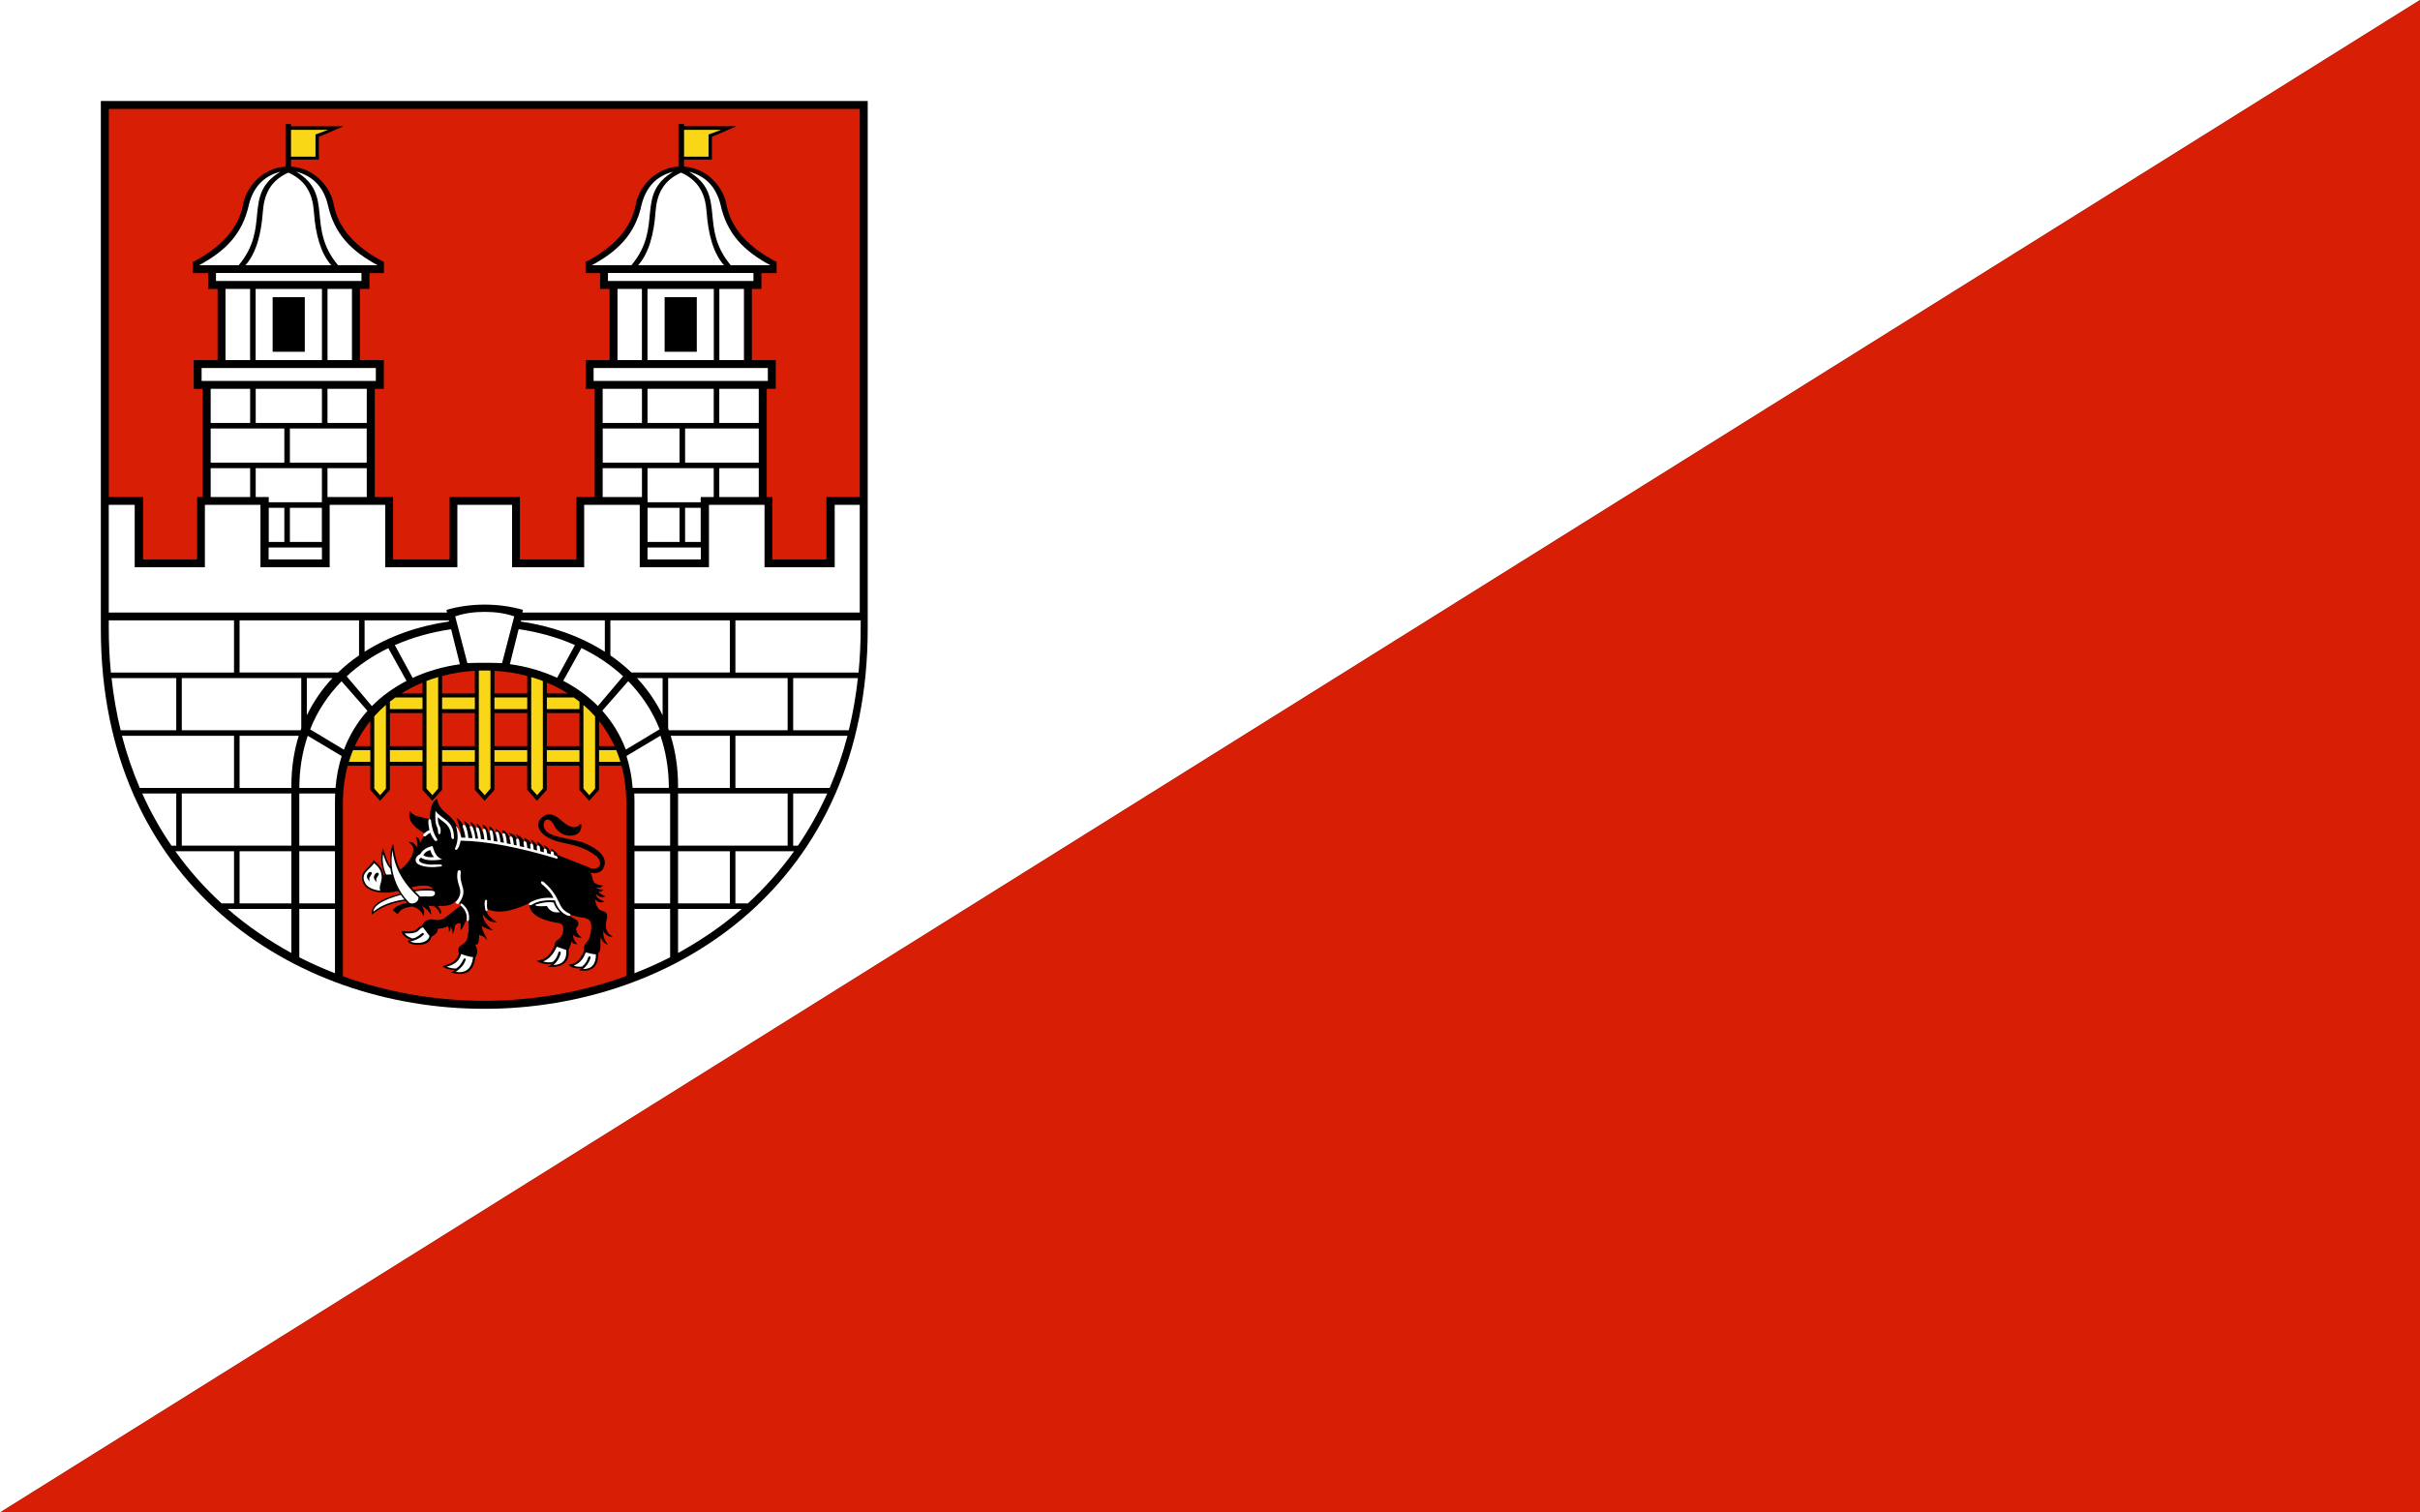 <?xml version="1.0" encoding="UTF-8" standalone="no"?>
<!-- Created with Inkscape (http://www.inkscape.org/) -->
<svg
   xmlns:svg="http://www.w3.org/2000/svg"
   xmlns="http://www.w3.org/2000/svg"
   version="1.0"
   width="960"
   height="600"
   id="svg2">
  <rect width="100%" height="100%" fill="#333333" stroke="none"/>
  <defs
     id="defs4">
    <marker
       markerUnits="strokeWidth"
       refX="0"
       refY="5"
       markerWidth="4"
       markerHeight="3"
       orient="auto"
       viewBox="0 0 10 10"
       id="ArrowEnd">
      <path
         d="M 0,0 L 10,5 L 0,10 L 0,0 z "
         id="path7" />
    </marker>
    <marker
       markerUnits="strokeWidth"
       refX="10"
       refY="5"
       markerWidth="4"
       markerHeight="3"
       orient="auto"
       viewBox="0 0 10 10"
       id="ArrowStart">
      <path
         d="M 10,0 L 0,5 L 10,10 L 10,0 z "
         id="path10" />
    </marker>
  </defs>
  <path
     d="M 0,600 L 0,1.4210855e-014 L 960,1.4210855e-014 L 0,600 z "
     style="fill:#ffffff;fill-rule:evenodd;stroke:none;stroke-width:1px;stroke-linecap:butt;stroke-linejoin:miter;stroke-opacity:1"
     id="path8320" />
  <path
     d="M 960,6e-006 L 960,600 L 4.3e-006,600 L 960,6e-006 z "
     style="fill:#d81e05;fill-opacity:1;fill-rule:evenodd;stroke:none;stroke-width:1px;stroke-linecap:butt;stroke-linejoin:miter;stroke-opacity:1"
     id="path7337" />
  <g
     transform="matrix(0.695,0,0,0.695,33.509,-88.828)"
     id="g7314">
    <path
       d="M 9.344,185.438 L 9.344,486.875 C 9.344,775.879 447.063,775.879 447.062,486.875 L 447.062,185.438 L 447.031,185.438 L 9.344,185.438 z "
       style="fill:#000000;fill-opacity:1;fill-rule:evenodd;stroke:none"
       id="path14" />
    <path
       d="M 442.539,189.965 L 442.539,411.508 L 423.512,411.508 L 423.512,447.117 L 392.633,447.117 L 392.633,411.508 L 389.438,411.508 L 389.438,349.75 L 394.582,349.75 L 394.582,333.34 L 380.95,333.34 L 380.95,292.723 L 386.375,292.723 L 386.375,283.688 L 395.063,283.688 L 395.063,277.344 C 378.77,268.93 369.258,258.192 366.532,245.129 C 365.223,236.086 356.579,223.805 342.204,222.918 L 342.204,218.895 L 358.133,218.895 L 358.133,205.918 L 372.141,199.875 L 342.204,199.875 L 342.204,198.551 L 339.039,198.551 L 339.039,222.914 C 324.571,223.723 315.872,236.059 314.559,245.137 C 311.832,258.195 302.321,268.934 286.028,277.352 L 286.028,283.695 L 294.301,283.695 L 294.301,292.731 L 299.723,292.731 L 299.723,333.348 L 286.094,333.348 L 286.094,349.758 L 291.239,349.758 L 291.239,411.516 L 280.809,411.516 L 280.809,447.129 L 248.539,447.129 L 248.539,411.516 L 208.415,411.516 L 208.415,447.129 L 176.145,447.129 L 176.145,411.516 L 165.715,411.516 L 165.715,349.758 L 170.86,349.758 L 170.86,333.348 L 157.231,333.348 L 157.231,292.731 L 162.653,292.731 L 162.653,283.695 L 170.926,283.695 L 170.926,277.352 C 154.633,268.938 145.122,258.199 142.391,245.137 C 141.079,236.063 132.379,223.727 117.911,222.914 L 117.911,218.903 L 133.801,218.903 L 133.801,205.926 L 147.809,199.883 L 117.911,199.883 L 117.911,198.559 L 114.747,198.559 L 114.747,222.934 C 100.372,223.82 91.727,236.102 90.418,245.145 C 87.692,258.203 78.18,268.942 61.883,277.36 L 61.883,283.703 L 70.571,283.703 L 70.571,292.738 L 75.993,292.738 L 75.993,333.356 L 62.364,333.356 L 62.364,349.766 L 67.508,349.766 L 67.508,411.524 L 64.313,411.524 L 64.313,447.133 L 33.434,447.133 L 33.434,411.524 L 13.899,411.524 L 13.899,189.981 L 442.571,189.981 L 442.539,189.965 z M 309.329,684.875 C 257.836,703.738 199.036,703.785 147.504,685.035 L 147.504,586.531 C 147.504,578.715 148.473,571.5 150.247,564.887 L 163.145,564.887 L 163.145,578.664 L 168.727,584.887 L 174.317,578.664 L 174.317,564.887 L 192.946,564.887 L 192.946,578.664 L 198.528,584.887 L 204.118,578.664 L 204.118,564.887 L 222.809,564.887 L 222.809,578.664 L 228.391,584.887 L 233.981,578.664 L 233.981,564.887 L 252.704,564.887 L 252.704,578.664 L 258.286,584.887 L 263.875,578.664 L 263.875,564.887 L 282.504,564.887 L 282.504,578.664 L 288.086,584.887 L 293.68,578.664 L 293.68,564.887 L 306.543,564.887 C 308.317,571.496 309.286,578.711 309.286,586.531 L 309.286,684.875 L 309.329,684.875 z M 302.567,553.707 C 300.165,548.449 297.176,543.676 293.719,539.375 L 293.719,553.707 L 302.567,553.707 z M 275.946,523.645 C 272.133,521.246 268.102,519.176 263.911,517.43 L 263.911,523.645 L 275.946,523.645 z M 252.731,513.653 C 246.641,512.035 240.348,511.047 234.008,510.676 L 234.008,523.645 L 252.731,523.645 L 252.731,513.653 z M 222.829,510.676 C 216.5,511.039 210.219,512.031 204.137,513.645 L 204.137,523.645 L 222.829,523.645 L 222.829,510.676 z M 192.957,517.418 C 188.758,519.16 184.715,521.235 180.891,523.645 L 192.957,523.645 L 192.957,517.418 z M 163.149,539.332 C 159.68,543.641 156.684,548.43 154.266,553.707 L 163.149,553.707 L 163.149,539.332 z M 282.539,553.707 L 263.911,553.707 L 263.911,534.824 L 282.539,534.824 L 282.539,553.707 z M 252.731,553.707 L 234.008,553.707 L 234.008,534.824 L 252.731,534.824 L 252.731,553.707 z M 222.829,553.707 L 204.137,553.707 L 204.137,534.824 L 222.829,534.824 L 222.829,553.707 z M 192.957,553.707 L 174.329,553.707 L 174.329,534.824 L 192.957,534.824 L 192.957,553.707 z M 270.36,615.953 C 276.075,618.199 281.793,620.449 287.508,622.695 C 291.332,625.024 297.422,622.606 292.516,616.723 C 285.278,611.016 278.731,610.149 272.09,608.629 C 258.922,605.469 256.895,598.356 260.723,594.758 C 263.637,591.871 267.36,591.504 272.864,596.684 C 276.77,600.094 280.415,601.344 283.461,597.836 C 285.215,606.848 271.34,607.254 267.856,598.41 C 264.442,592.848 260.918,596.473 262.461,600.527 C 264.52,606.098 277.36,606.051 284.813,608.813 C 294.032,612.438 297.575,617.086 296.95,621.145 C 295.899,626.004 292.598,626.582 288.665,625.961 C 291.102,628.403 288.051,632.57 295.985,633.281 C 294.575,634.867 293.161,634.68 291.747,634.242 C 292.645,635.121 294.125,635.57 296.176,635.59 C 295.395,636.879 294.36,636.903 293.286,636.742 C 293.825,637.641 295.352,638.539 297.332,639.438 C 295.372,640.445 293.61,639.672 291.938,638.09 C 292.168,640.078 293.84,641.488 296.946,642.328 C 294.543,643.567 292.895,642.531 291.36,641.172 C 291.989,644.285 292.946,647.438 296.176,647.914 C 298.262,648.637 298.946,650.192 297.907,653.113 C 297.188,657.168 297.688,660.613 301.567,662.363 C 299.481,662.774 297.684,661.75 296.172,659.281 C 295.875,662.172 296.957,664.672 298.676,666.988 C 296.672,666.442 295.391,665.028 294.825,662.75 C 293.883,666.09 295.411,670.406 293.286,671.805 C 293.36,679.547 289.7,682.824 282.305,681.629 C 282.754,681.246 283.204,680.859 283.653,680.477 C 279.051,680.852 277.473,679.715 276.332,678.359 C 279.723,678.254 282.758,676.43 285.004,670.848 C 284.762,665.43 287.207,666.711 288.473,662.371 C 290.575,653.957 288.387,652.379 285.582,651.774 C 282.223,651.305 279.313,650.606 276.528,649.848 C 277.875,652.481 284.829,652.625 280.575,657.746 C 280.696,660.129 282.004,661.719 283.848,662.946 C 281.532,663.242 280.004,662.551 278.84,661.406 C 278.813,663.203 279.645,665 281.344,666.801 C 279.469,666.738 278.317,666.094 277.875,664.875 C 277.743,666.477 277.336,668.086 276.336,669.692 C 277.043,677.895 272.02,680.153 264.391,679.711 C 265.352,679.071 266.317,678.43 267.282,677.785 C 264.047,678.649 260.981,677.973 258.032,676.246 C 261.715,675.617 265.219,674.621 268.329,667.625 C 268.145,663.91 271.95,664.621 273.059,660.258 C 273.668,657.012 273.2,654.75 270.364,654.672 C 259.012,652.758 253.551,648.969 253.985,643.305 C 242.555,648.774 234.711,649.278 229.321,646.387 C 229.434,649.766 231.922,652.153 235.485,654.094 C 231.75,654.699 229.403,652.524 227.391,649.664 C 227.247,652.742 229.579,655.828 233.168,658.91 C 230.243,658.336 228.301,657.363 226.813,656.215 C 227.235,660.703 229.168,661.196 229.704,664.5 C 228.282,662.102 226.375,661.938 225.274,661.418 C 225.227,667.012 224.168,667.293 222.965,666.813 C 224.11,669.25 224.895,671.692 223.157,674.133 C 221.93,683.324 216.645,685.137 209.09,682.805 C 209.926,682.422 210.758,682.035 211.594,681.649 C 207.637,681.168 205.262,680.399 204.465,679.34 C 208.219,677.848 212.348,677.234 213.715,672.153 C 212,665.484 218.262,668.977 218.915,661.231 C 219.559,658.149 219.415,655.067 218.915,651.981 C 215.797,655.625 217.211,656.246 214.524,658.922 C 214.868,657.039 214.782,655.59 214.485,654.68 C 209.622,655.266 212.528,657.504 210.055,660.844 C 210.165,658.981 209.415,657.762 209.094,656.223 C 209.137,657.731 208.758,658.949 207.942,659.883 C 208.18,658.586 207.985,657.43 207.368,656.418 C 206.047,657.535 203.789,657.719 201.59,657.957 C 201.95,659.496 200.731,661.039 197.93,662.582 C 197.579,668.344 185.817,668.133 184.442,664.891 C 184.825,664.571 185.86,664.465 186.243,664.145 C 183.407,663.324 181.219,661.567 180.973,659.305 C 191.508,660.328 188.68,657.25 192.532,656.223 C 193.899,653.555 195.989,651.965 199.661,652.754 C 201.586,653.113 203.512,653.024 205.438,651.949 C 208.711,649.574 211.989,646.656 215.266,644.281 C 214.114,643.512 212.957,642.742 211.801,641.969 C 210.176,644.555 206.379,645.156 201.59,644.859 C 203.618,647.039 204.067,648.645 202.938,649.676 C 202.789,648.133 201.633,646.594 199.469,645.051 C 198.02,645.102 197.071,644.903 196.196,644.668 C 197.571,646.688 198.082,648.422 197.735,649.867 C 196.391,647.449 194.649,646.028 192.727,645.051 C 193.989,647.199 194.243,649.063 193.497,650.637 C 191.891,647.125 189.61,645.867 187.141,645.242 C 182.118,645.746 179.86,647.438 178.856,649.672 C 177.895,648.903 176.93,648.129 175.969,647.359 C 177.028,645.571 179.477,644.051 184.278,643.121 C 183.895,642.738 183.508,642.352 183.125,641.965 C 172.411,643.738 167.954,646.645 164.141,649.863 C 163.258,645.477 167.012,641.438 180.211,637.918 C 179.829,637.406 179.442,636.891 179.055,636.375 C 171.5,638.313 163.352,637.418 159.895,633.27 C 155.137,625.406 163.098,623.598 165.028,618.649 C 167.454,621.149 170.383,623.11 170.575,627.125 C 170.829,627.125 171.086,627.125 171.344,627.125 C 169.215,621.774 168.778,616.68 170.383,611.903 C 171.793,616.367 173.207,620.746 174.622,622.305 C 174.223,616.317 174.84,612.211 176.161,609.395 C 177.125,615.75 178.262,621.27 180.375,624.168 C 182.961,622.07 185.512,619.391 186.95,616.137 C 188.926,611.348 186.86,609.988 185.024,608.43 C 186.563,608.434 188.106,608.227 189.645,611.703 C 189.993,609.606 190.012,606.641 189.071,605.731 C 190.336,605.348 191.172,606.434 191.575,609.004 C 192.344,607.274 193.372,605.539 194.657,603.805 C 186.211,599.149 184.477,594.844 185.793,590.703 C 188.231,594.621 193.372,593.914 197.161,595.52 C 197.067,589.676 198.219,585.5 201.207,583.766 C 203.454,594.039 210.907,590.059 214.887,605.926 C 215.184,603.5 214.102,599.485 212.383,594.75 C 214.368,595.863 216.172,597.879 217.582,601.879 C 217.743,600.082 217.321,598.281 216.622,596.485 C 218.286,597.086 219.864,598.586 221.243,602.07 C 221.461,600.403 220.93,598.731 220.282,597.063 C 221.817,597.594 223.172,598.942 224.133,602.07 C 224.434,600.805 224.305,599.391 223.75,597.832 C 225.157,598.555 226.387,599.906 227.215,602.649 C 228.594,601.469 227.672,599.903 227.215,598.41 C 228.801,599.211 230.25,600.301 230.684,603.418 C 231.532,602.434 231.372,600.938 231.067,599.375 C 232.543,600.328 233.918,601.5 234.536,604.192 C 235.141,603.281 234.985,602.117 234.727,600.918 C 236.11,601.617 237.629,602.735 238.395,604.578 C 238.965,603.797 238.747,602.832 238.387,601.692 C 239.864,601.805 241.34,603.219 242.817,605.93 C 243.77,605.61 243.579,604.707 242.243,603.235 C 243.848,603.477 245.454,604.047 247.059,606.895 C 247.637,606.113 246.961,605.078 246.098,604.004 C 247.895,604.672 249.696,605.539 251.493,608.82 C 251.774,608.102 251.305,607.133 250.723,606.125 C 252.329,606.336 253.934,607.555 255.539,609.785 C 255.727,608.824 255.344,607.86 254.387,606.899 C 255.864,607.488 257.34,608.621 258.817,610.945 C 258.985,609.985 258.649,609.02 258.243,608.055 C 259.782,609.106 261.325,610.051 262.868,612.871 C 263.149,612.153 262.68,611.184 262.098,610.176 C 263.942,610.867 265.356,612.277 266.336,614.414 C 266.711,613.774 266.727,613.035 265.954,612.106 C 268.004,612.957 269.481,614.238 270.383,615.957 L 270.36,615.953 z M 186.731,634.281 C 193.43,632.516 198.247,633.207 198.868,635.36 C 195.598,634.895 191.157,635.336 187.887,635.742 C 187.485,635.274 187.02,634.75 186.735,634.281"
       style="fill:#d81e05;fill-opacity:1;fill-rule:evenodd;stroke:none"
       id="path16" />
    <path
       d="M 78.258,643.453 C 68.582,634.59 59.723,624.668 51.875,613.68 L 85.364,613.68 L 85.364,643.453 L 78.262,643.453 L 78.258,643.453 z M 378.653,643.453 C 388.329,634.59 397.188,624.668 405.036,613.68 L 371.547,613.68 L 371.547,643.453 L 378.653,643.453 z M 49.672,610.512 C 43.372,601.301 37.75,591.387 32.961,580.738 L 52.387,580.738 L 52.387,610.512 L 49.676,610.512 L 49.672,610.512 z M 407.235,610.512 C 413.536,601.301 419.153,591.387 423.946,580.738 L 404.52,580.738 L 404.52,610.512 L 407.231,610.512 L 407.235,610.512 z M 15.074,511.688 C 14.281,503.442 13.863,494.93 13.863,486.137 L 13.863,481.914 L 85.36,481.914 L 85.36,511.688 L 15.074,511.688 z M 441.832,511.688 C 442.625,503.442 443.043,494.93 443.043,486.137 L 443.043,481.914 L 371.547,481.914 L 371.547,511.688 L 441.832,511.688 z M 20.648,544.629 C 18.34,535.141 16.59,525.219 15.457,514.856 L 52.387,514.856 L 52.387,544.629 L 20.652,544.629 L 20.648,544.629 z M 436.262,544.629 C 438.571,535.141 440.321,525.219 441.454,514.856 L 404.524,514.856 L 404.524,544.629 L 436.258,544.629 L 436.262,544.629 z M 31.574,577.57 C 27.547,568.184 24.109,558.274 21.395,547.797 L 85.364,547.797 L 85.364,577.57 L 31.578,577.57 L 31.574,577.57 z M 425.336,577.57 C 429.364,568.184 432.801,558.274 435.516,547.797 L 371.547,547.797 L 371.547,577.57 L 425.332,577.57 L 425.336,577.57 z M 142.981,683.324 C 136.086,680.645 129.321,677.649 122.743,674.281 C 122.707,674.234 122.665,674.199 122.625,674.18 L 122.625,646.625 L 142.981,646.625 L 142.981,683.328 L 142.981,683.324 z M 118.102,671.785 C 105.106,664.613 92.95,656.387 81.75,646.621 L 118.102,646.621 L 118.102,671.785 z M 313.93,683.324 C 320.825,680.645 327.59,677.649 334.168,674.281 C 334.204,674.234 334.247,674.199 334.286,674.18 L 334.286,646.625 L 313.93,646.625 L 313.93,683.328 L 313.93,683.324 z M 338.809,671.785 C 351.805,664.613 363.961,656.387 375.161,646.621 L 338.809,646.621 L 338.809,671.785 z M 172.247,627.039 C 173.071,627.004 174.543,626.969 175.368,626.934 C 174.875,625.719 174.907,624.793 174.586,623.578 C 172.813,621.91 171.329,618.184 170.493,615.219 C 169.739,618.676 170.653,623.832 172.247,627.043 L 172.247,627.039 z M 175.786,613.094 C 176.848,621.699 180.532,630.535 190.661,639.93 C 190.844,642.766 187.532,644.234 185.508,643.156 C 181.59,639.34 178.497,634.508 176.606,628.184 C 175.375,624.25 174.829,619.535 175.789,613.094 L 175.786,613.094 z M 180.59,638.578 C 181.094,639.457 181.817,640.336 182.637,641.219 C 174.872,642.336 169.071,644.738 164.895,648.203 C 165.149,644.414 170.965,641.274 180.59,638.574 L 180.59,638.578 z M 188.672,636.582 C 192.372,636.074 195.825,635.86 198.743,636.289 C 200.758,636.485 200.524,639.422 197.75,639.516 C 195.684,639.516 193.614,639.516 191.543,639.516 C 190.59,638.539 189.633,637.563 188.676,636.582 L 188.672,636.582 z M 168.875,636.289 C 167.93,634.09 169.293,632.086 169.586,629.633 C 169.938,626.672 169.079,623.246 165.243,620.496 C 162.942,624.469 156.481,626.27 160.735,632.707 C 162.207,634.629 165.211,635.774 168.872,636.289 L 168.875,636.289 z M 162.844,630.945 C 161.227,629.344 160.641,627.914 161.911,626.25 C 163.196,624.649 164.602,625.801 163.782,626.895 C 163.196,628.285 162.028,628.324 162.848,630.945 L 162.844,630.945 z M 166.825,631.414 C 165.207,629.813 164.622,628.383 165.891,626.719 C 167.176,625.117 168.582,626.27 167.762,627.363 C 167.18,628.75 166.008,628.789 166.829,631.414 L 166.825,631.414 z M 198.653,610.703 C 199.864,614.59 200.696,616.906 204.157,618.348 C 198.075,619.313 194.289,618.828 192.079,617.356 C 189.481,618.895 191.571,620.957 197.274,621.328 C 199.032,621.305 200.789,621.277 202.547,621.254 C 204.282,621.051 204.485,622.32 203.387,622.399 C 198.446,623.031 194.086,622.86 190.774,621.254 C 188.243,620.082 188.36,616.793 191.692,615.293 C 192.797,613.383 194.504,611.699 198.645,610.707 L 198.653,610.703 z M 197.43,612.996 C 197.836,614.473 198.344,615.899 199.571,616.969 C 197.102,617.348 195.039,617.016 193.379,615.977 C 194.106,614.629 195.278,613.531 197.43,612.996 z M 212.872,626.067 C 212.918,623.727 215.086,624.285 214.782,625.914 C 213.637,633.481 219.52,635.469 213.637,643.571 C 212.696,644.309 211.27,643.09 212.11,642.426 C 217.563,635.828 211.934,633.738 212.872,626.067 z M 193.227,657.106 C 194.45,658.734 195.672,660.367 196.895,661.996 C 196.477,665.778 190.184,667.078 185.887,665.203 C 188.465,664.645 191,663.727 193.375,661.535 C 194.289,660.774 193.098,659.906 192.536,660.543 C 189.926,662.77 188.293,663.461 187.11,663.446 C 184.508,662.504 183.516,661.559 182.754,660.617 C 192.129,660.821 189.735,658.274 193.227,657.102 L 193.227,657.106 z M 218.176,652.836 C 218.567,649.168 216.848,646.571 215.196,645.109 C 214.235,644.391 214.43,643.043 215.622,643.731 C 217.711,645.379 219.661,648.149 219.532,651.836 C 219.5,654.133 218.301,653.778 218.176,652.832 L 218.176,652.836 z M 228.497,642.332 C 228.594,641.059 229.899,641.117 229.801,642.367 C 229.649,644.184 229.672,645.535 229.977,646.809 C 230.2,647.973 229.122,648.231 228.817,647.16 C 228.524,645.598 228.231,644.082 228.5,642.328 L 228.497,642.332 z M 215.012,672.321 C 217.278,673.215 219.543,673.867 221.813,674.153 C 220.993,681.071 217.387,683.387 211.875,682.559 C 214.317,680.867 216.442,678.903 217.454,675.984 C 218.114,674.637 216.641,674.508 216.231,675.606 C 215.215,677.731 213.938,679.539 212.106,680.649 C 209.942,680.598 208.184,680.242 206.832,679.582 C 211.899,678.278 214.227,675.664 215.012,672.321 z M 261.723,676.602 C 264.957,675.43 267.582,672.629 269.598,668.196 C 271.407,668.805 273.215,669.418 275.024,670.028 C 275.43,675.555 272.989,678.434 267.684,678.664 C 269.34,677.063 270.895,675.281 271.735,672.242 C 272.293,670.664 270.715,670.563 270.438,671.711 C 269.852,673.961 268.782,675.606 267.383,676.832 C 265.5,677.328 263.614,677.125 261.727,676.606 L 261.723,676.602 z M 286.11,671.403 C 288.043,671.949 289.981,672.406 291.918,672.547 C 291.993,678.199 289.524,681.004 284.504,680.953 C 286.438,679.426 287.864,677.387 288.782,674.84 C 289.262,673.442 287.762,673.363 287.485,674.383 C 286.965,676.176 285.997,677.91 284.047,679.504 C 282.063,679.797 279.973,679.442 279.309,678.895 C 283.153,677.488 284.922,674.649 286.114,671.406 L 286.11,671.403 z M 261.188,632.567 C 259.84,631.27 260.911,630.176 262.254,631.344 C 272.598,640.414 269.415,645.738 276.547,649.153 C 278.2,649.711 277.387,651.113 275.707,650.375 C 272.192,648.926 269.797,646.043 268.524,641.738 C 263.063,641.434 258.516,642.117 255.297,644.258 C 253.754,645.098 252.934,643.707 254.688,642.731 C 259.086,640.492 263.282,639.949 267.68,640.363 C 266.18,637.192 263.911,634.719 261.184,632.567 L 261.188,632.567 z M 267.84,642.965 C 264.625,642.426 261.047,642.969 257.215,644.262 C 257.539,644.871 258.5,645.356 263.942,644.949 C 265.579,648.121 268.289,648.961 271.356,648.465 C 269.075,646.238 268.313,644.582 267.84,642.961 L 267.84,642.965 z M 269.215,617.813 C 248.063,611.442 229.747,607.906 214.707,607.645 C 214.278,609.781 213.715,611.543 212.875,612.457 C 211.911,613.5 211.067,612.637 211.731,611.465 C 213.575,607.34 213.172,603.211 211.957,599.082 C 213.325,600.481 214.332,602.852 215.09,605.883 C 215.852,605.899 216.633,605.93 217.43,605.969 C 217.305,604.277 216.805,602.207 215.934,599.766 C 215.473,598.594 216.821,598.133 217.536,599.235 C 218.399,601.34 218.922,603.617 219.102,606.067 C 219.868,606.113 220.645,606.176 221.442,606.242 C 221.274,604.633 220.786,602.699 219.981,600.457 C 219.524,599.285 220.868,598.824 221.586,599.926 C 222.407,601.93 222.922,604.09 223.122,606.403 C 223.622,606.449 224.125,606.504 224.637,606.559 C 224.5,605.031 224.114,603.231 223.477,601.156 C 223.071,599.965 224.438,599.567 225.102,600.695 C 225.782,602.59 226.188,604.613 226.321,606.758 C 226.954,606.832 227.598,606.918 228.25,607.004 C 228.153,605.555 227.852,603.863 227.356,601.938 C 227.004,600.731 228.383,600.395 229,601.551 C 229.555,603.352 229.868,605.25 229.934,607.242 C 230.579,607.336 231.235,607.434 231.895,607.535 C 231.84,606.149 231.622,604.543 231.235,602.723 C 230.938,601.5 232.332,601.227 232.895,602.41 C 233.344,604.133 233.571,605.934 233.575,607.809 C 234.278,607.922 234.993,608.047 235.711,608.176 C 235.563,606.852 235.25,605.34 234.782,603.649 C 234.407,602.445 235.786,602.086 236.418,603.231 C 236.965,604.895 237.297,606.649 237.422,608.485 C 238.079,608.606 238.743,608.731 239.411,608.863 C 239.274,607.574 238.993,606.11 238.567,604.473 C 238.215,603.266 239.594,602.926 240.211,604.082 C 240.715,605.711 241.024,607.418 241.129,609.207 C 241.848,609.352 242.575,609.504 243.313,609.656 C 243.184,608.649 242.977,607.543 242.7,606.344 C 242.379,605.125 243.77,604.824 244.356,606 C 244.719,607.297 244.957,608.645 245.071,610.035 C 245.61,610.153 246.157,610.27 246.707,610.395 C 246.657,609.496 246.555,608.524 246.403,607.477 C 246.184,606.238 247.598,606.055 248.082,607.274 C 248.301,608.418 248.422,609.594 248.446,610.793 C 249.282,610.985 250.129,611.184 250.989,611.391 C 250.903,610.656 250.778,609.875 250.622,609.047 C 250.352,607.817 251.754,607.574 252.289,608.774 C 252.524,609.766 252.684,610.785 252.77,611.824 C 253.395,611.977 254.024,612.133 254.657,612.293 C 254.602,611.664 254.524,611 254.422,610.305 C 254.204,609.063 255.618,608.883 256.102,610.102 C 256.266,610.965 256.375,611.852 256.43,612.746 C 257.075,612.91 257.731,613.082 258.387,613.254 C 258.332,612.656 258.258,612.031 258.165,611.375 C 257.95,610.137 259.36,609.953 259.844,611.172 C 260.004,612.008 260.114,612.863 260.168,613.731 C 260.864,613.918 261.571,614.11 262.278,614.301 C 262.239,613.949 262.192,613.582 262.137,613.211 C 261.922,611.969 263.332,611.789 263.817,613.008 C 263.93,613.598 264.016,614.195 264.079,614.801 C 264.793,615 265.52,615.203 266.247,615.41 C 266.219,615.192 266.188,614.969 266.157,614.738 C 265.942,613.5 267.352,613.317 267.836,614.535 C 267.922,614.992 267.997,615.457 268.051,615.926 C 268.368,616.016 268.688,616.11 269.012,616.199 C 270.489,616.91 270.387,618.285 269.165,617.801 L 269.215,617.813 z M 197.813,596.254 C 197.688,595.004 196.207,595.078 196.286,596.406 C 196.235,598.137 196.539,599.867 196.895,601.602 C 195.778,602.031 194.606,602.774 193.684,603.817 C 192.743,604.707 194.012,605.699 194.907,604.961 C 195.594,604.223 196.332,603.664 197.426,603.129 C 197.809,604.606 198.797,606.008 199.793,607.485 C 200.735,608.27 201.957,607.586 201.168,606.567 C 198.989,603.129 198.153,599.688 197.805,596.246 L 197.813,596.254 z M 201.864,603.059 C 201.938,604.356 203.161,604.125 203.239,603.059 C 203.719,598.449 201.457,599.875 201.711,594.27 C 204.563,597.149 209.024,598.192 209.356,605.43 C 209.43,606.879 210.934,607.289 210.883,605.961 C 210.957,595.871 203.852,595.719 200.336,590.598 C 199.778,600.789 201.735,598.215 201.864,603.059 z M 88.528,481.91 L 156.723,481.91 L 156.723,501.895 C 152.442,504.84 148.422,508.106 144.704,511.68 L 88.528,511.68 L 88.528,481.906 L 88.528,481.91 z M 368.379,481.91 L 300.184,481.91 L 300.184,501.895 C 304.465,504.84 308.485,508.106 312.204,511.68 L 368.379,511.68 L 368.379,481.906 L 368.379,481.91 z M 127.454,547.793 L 146.817,559.363 C 145.02,564.985 143.825,571.059 143.301,577.567 L 122.633,577.567 C 122.668,566.672 124.387,556.754 127.45,547.793 L 127.454,547.793 z M 328.735,547.738 L 309.372,559.309 C 311.168,564.93 312.364,571.004 312.887,577.508 L 333.555,577.508 C 333.52,566.613 331.805,556.695 328.739,547.735 L 328.735,547.738 z M 88.528,547.793 L 122.301,547.793 C 119.598,556.477 118.098,565.996 118.098,576.379 L 118.098,577.563 L 88.528,577.563 L 88.528,547.789 L 88.528,547.793 z M 368.379,547.793 L 334.606,547.793 C 337.309,556.477 338.805,565.996 338.805,576.379 L 338.805,577.563 L 368.375,577.563 L 368.375,547.789 L 368.379,547.793 z M 88.528,613.676 L 118.098,613.676 L 118.098,643.449 L 88.528,643.449 L 88.528,613.676 z M 122.622,613.676 L 142.977,613.676 L 142.977,643.449 L 122.622,643.449 L 122.622,613.676 z M 368.379,613.676 L 338.809,613.676 L 338.809,643.449 L 368.379,643.449 L 368.379,613.676 z M 334.286,613.676 L 313.93,613.676 L 313.93,643.449 L 334.286,643.449 L 334.286,613.676 z M 55.551,514.852 L 123.747,514.852 L 123.747,543.496 C 123.61,543.867 123.477,544.246 123.344,544.625 L 55.551,544.625 L 55.551,514.852 z M 401.356,514.852 L 333.161,514.852 L 333.161,543.496 C 333.297,543.867 333.43,544.246 333.563,544.625 L 401.356,544.625 L 401.356,514.852 z M 55.551,580.735 L 118.098,580.735 L 118.098,610.508 L 55.551,610.508 L 55.551,580.735 z M 122.622,580.735 L 143.082,580.735 C 143.024,582.129 142.977,583.531 142.977,584.965 L 142.977,610.508 L 122.622,610.508 L 122.622,580.735 z M 401.356,580.735 L 338.809,580.735 L 338.809,610.508 L 401.356,610.508 L 401.356,580.735 z M 334.286,580.735 L 313.825,580.735 C 313.887,582.129 313.93,583.531 313.93,584.965 L 313.93,610.508 L 334.286,610.508 L 334.286,580.735 z M 159.895,481.91 L 207.969,481.91 L 208.122,482.539 C 190.747,485.043 174.071,490.809 159.891,499.817 L 159.891,481.91 L 159.895,481.91 z M 297.016,481.91 L 249.223,481.91 L 249.055,482.578 C 266.332,485.102 282.907,490.856 297.016,499.817 L 297.016,481.91 z M 126.918,514.852 L 141.559,514.852 C 135.704,521.07 130.754,528.164 126.918,536.102 L 126.918,514.852 z M 329.993,514.852 L 315.352,514.852 C 321.207,521.07 326.157,528.164 329.993,536.102 L 329.993,514.852 z M 148.094,555.723 L 128.817,544.129 C 133.008,533.539 139.157,524.387 146.75,516.672 L 161.528,533.539 C 155.887,539.848 151.301,547.25 148.094,555.723 z M 309.004,555.668 L 328.282,544.074 C 324.09,533.485 317.942,524.332 310.348,516.617 L 295.571,533.485 C 301.211,539.789 305.797,547.192 309.004,555.668 z M 214.274,506.961 C 204.899,508.258 195.766,510.856 187.329,514.75 L 177.141,496.047 C 187.211,491.613 198.094,488.586 209.282,486.985 L 214.274,506.961 z M 242.825,506.91 C 252.2,508.207 261.332,510.801 269.77,514.699 L 279.957,495.996 C 269.887,491.563 259.004,488.531 247.817,486.934 L 242.825,506.91 z M 149.653,513.844 L 164.051,530.848 C 169.817,525.024 176.528,520.235 183.832,516.457 L 173.422,497.774 C 164.684,502.016 156.641,507.371 149.653,513.844 z M 307.446,513.789 L 293.047,530.793 C 287.282,524.969 280.571,520.184 273.266,516.403 L 283.676,497.719 C 292.415,501.961 300.457,507.317 307.446,513.789 z M 72.036,369.223 L 94.567,369.223 L 94.567,349.75 L 72.036,349.75 L 72.036,369.223 z M 384.872,369.223 L 362.34,369.223 L 362.34,349.75 L 384.872,349.75 L 384.872,369.223 z M 72.036,411.508 L 94.567,411.508 L 94.567,395.031 L 72.036,395.031 L 72.036,411.508 z M 384.872,411.508 L 362.34,411.508 L 362.34,395.031 L 384.872,395.031 L 384.872,411.508 z M 72.036,391.863 L 114.079,391.863 L 114.079,372.391 L 72.036,372.391 L 72.036,391.863 z M 384.872,391.863 L 342.832,391.863 L 342.832,372.391 L 384.872,372.391 L 384.872,391.863 z M 105.18,437.145 L 114.079,437.145 L 114.079,417.672 L 105.18,417.672 L 105.18,437.145 z M 351.727,437.145 L 342.829,437.145 L 342.829,417.672 L 351.727,417.672 L 351.727,437.145 z M 117.247,391.863 L 161.094,391.863 L 161.094,372.391 L 117.247,372.391 L 117.247,391.863 z M 339.661,391.863 L 295.813,391.863 L 295.813,372.391 L 339.661,372.391 L 339.661,391.863 z M 117.247,437.145 L 135.5,437.145 L 135.5,417.672 L 117.247,417.672 L 117.247,437.145 z M 339.661,437.145 L 321.407,437.145 L 321.407,417.672 L 339.661,417.672 L 339.661,437.145 z M 97.743,369.223 L 135.536,369.223 L 135.536,349.75 L 97.743,349.75 L 97.743,369.223 z M 359.168,369.223 L 321.375,369.223 L 321.375,349.75 L 359.168,349.75 L 359.168,369.223 z M 105.18,414.504 L 135.5,414.504 L 135.5,411.512 L 135.532,411.512 L 135.532,395.035 L 97.739,395.035 L 97.739,411.512 L 105.176,411.512 L 105.176,414.504 L 105.18,414.504 z M 351.727,414.504 L 321.407,414.504 L 321.407,411.512 L 321.375,411.512 L 321.375,395.035 L 359.168,395.035 L 359.168,411.512 L 351.731,411.512 L 351.731,414.504 L 351.727,414.504 z M 105.11,447.129 L 135.536,447.129 L 135.536,440.317 L 105.11,440.317 L 105.11,447.129 z M 351.801,447.129 L 321.375,447.129 L 321.375,440.317 L 351.801,440.317 L 351.801,447.129 z M 138.704,369.223 L 161.129,369.223 L 161.129,349.75 L 138.704,349.75 L 138.704,369.223 z M 318.207,369.223 L 295.782,369.223 L 295.782,349.75 L 318.207,349.75 L 318.207,369.223 z M 138.704,411.512 L 161.129,411.512 L 161.129,395.035 L 138.704,395.035 L 138.704,411.512 z M 318.207,411.512 L 295.782,411.512 L 295.782,395.035 L 318.207,395.035 L 318.207,411.512 z M 66.86,337.86 L 166.309,337.86 L 166.309,345.227 L 66.86,345.227 L 66.86,337.86 z M 390.051,337.86 L 290.602,337.86 L 290.602,345.227 L 390.051,345.227 L 390.051,337.86 z M 75.067,283.61 L 158.102,283.61 L 158.102,288.195 L 75.067,288.195 L 75.067,283.61 z M 381.844,283.61 L 298.809,283.61 L 298.809,288.195 L 381.844,288.195 L 381.844,283.61 z M 111.852,225.836 C 101.641,228.363 96.141,235.453 93.864,244.617 C 90.196,261.395 80.508,271.043 65.454,279.195 C 72.977,279.195 80.504,279.195 88.032,279.195 C 106.516,257.18 89.891,239.02 111.848,225.832 L 111.852,225.836 z M 345.059,225.836 C 355.27,228.363 360.77,235.453 363.047,244.617 C 366.715,261.395 376.403,271.043 391.454,279.195 C 383.93,279.195 376.403,279.195 368.875,279.195 C 350.391,257.18 367.016,239.02 345.059,225.832 L 345.059,225.836 z M 120.907,225.836 C 131.118,228.363 136.618,235.453 138.895,244.617 C 142.563,261.395 152.25,271.043 167.305,279.195 C 159.782,279.195 152.254,279.195 144.727,279.195 C 126.243,257.18 142.868,239.02 120.911,225.832 L 120.907,225.836 z M 336.004,225.836 C 325.793,228.363 320.293,235.453 318.016,244.617 C 314.344,261.395 304.661,271.043 289.61,279.195 C 297.133,279.195 304.661,279.195 312.188,279.195 C 330.668,257.18 314.047,239.02 336.004,225.832 L 336.004,225.836 z M 140.879,279.203 C 134.977,272.57 131.895,261.996 130.957,248.731 C 130.266,239.309 127.063,231.117 116.383,226.34 C 105.704,231.113 102.5,239.305 101.809,248.731 C 100.872,261.996 97.789,272.57 91.887,279.203 L 140.891,279.203 L 140.879,279.203 z M 316.032,279.203 C 321.934,272.57 325.012,261.996 325.954,248.731 C 326.641,239.309 329.848,231.117 340.528,226.34 C 351.207,231.113 354.411,239.305 355.102,248.731 C 356.039,261.996 359.122,272.57 365.024,279.203 L 316.02,279.203 L 316.032,279.203 z M 13.863,415.961 L 28.672,415.961 L 28.672,451.57 L 68.731,451.57 L 68.731,415.961 L 100.45,415.961 L 100.45,451.57 L 139.954,451.57 L 139.954,415.961 L 171.665,415.961 L 171.665,451.57 L 212.84,451.57 L 212.84,415.961 L 244.059,415.961 L 244.059,451.57 L 285.231,451.57 L 285.231,415.961 L 316.942,415.961 L 316.942,451.57 L 356.446,451.57 L 356.446,415.961 L 388.165,415.961 L 388.165,451.57 L 428.223,451.57 L 428.223,415.961 L 442.524,415.961 L 442.524,477.442 L 249.922,477.442 L 250.297,475.934 C 236.551,471.906 220.317,471.914 206.586,475.934 L 206.961,477.442 L 13.852,477.442 L 13.852,415.961 L 13.863,415.961 z M 238.36,506.297 L 245.301,479.653 C 235.997,476.192 220.891,476.199 211.602,479.653 L 218.543,506.297 C 225.329,506.07 231.567,506.07 238.352,506.297 L 238.36,506.297 z M 138.723,292.715 L 152.676,292.715 L 152.676,333.332 L 138.723,333.332 L 138.723,292.715 z M 135.555,333.336 L 97.7,333.336 L 97.7,292.719 L 135.555,292.719 L 135.555,333.336 z M 94.532,333.336 L 80.493,333.336 L 80.493,292.719 L 94.532,292.719 L 94.532,333.336 z M 107.403,297.445 L 125.762,297.445 L 125.762,328.602 L 107.403,328.602 L 107.403,297.445 z M 318.188,292.715 L 304.235,292.715 L 304.235,333.332 L 318.188,333.332 L 318.188,292.715 z M 321.356,333.336 L 359.211,333.336 L 359.211,292.719 L 321.356,292.719 L 321.356,333.336 z M 362.379,333.336 L 376.418,333.336 L 376.418,292.719 L 362.379,292.719 L 362.379,333.336 z M 349.504,297.445 L 331.145,297.445 L 331.145,328.602 L 349.504,328.602 L 349.504,297.445"
       style="fill:#ffffff;fill-opacity:1;fill-rule:evenodd;stroke:none"
       id="path18" />
    <g
       style="fill:#f9d616;fill-opacity:1"
       id="g5323">
      <path
         d="M 117.883,201.922 L 139.082,201.922 L 131.856,204.574 L 131.856,217.258 L 117.883,217.258 L 117.883,201.918 L 117.883,201.922 z "
         style="fill:#f9d616;fill-opacity:1;fill-rule:evenodd;stroke:none"
         id="path2269" />
      <path
         d="M 342.231,201.922 L 363.43,201.922 L 356.207,204.574 L 356.207,217.258 L 342.235,217.258 L 342.235,201.918 L 342.231,201.922 z "
         style="fill:#f9d616;fill-opacity:1;fill-rule:evenodd;stroke:none"
         id="path2267" />
      <path
         d="M 150.918,562.625 L 163.149,562.625 L 163.149,555.973 L 153.289,555.973 C 152.403,558.113 151.614,560.332 150.918,562.625 z "
         style="fill:#f9d616;fill-opacity:1;fill-rule:evenodd;stroke:none"
         id="path2207" />
      <path
         d="M 305.915,562.625 C 305.219,560.332 304.434,558.113 303.543,555.973 L 293.723,555.973 L 293.723,562.625 L 305.918,562.625 L 305.915,562.625 z "
         style="fill:#f9d616;fill-opacity:1;fill-rule:evenodd;stroke:none"
         id="path2205" />
      <path
         d="M 174.325,562.625 L 192.954,562.625 L 192.954,555.973 L 174.325,555.973 L 174.325,562.625 z "
         style="fill:#f9d616;fill-opacity:1;fill-rule:evenodd;stroke:none"
         id="path2203" />
      <path
         d="M 204.133,562.625 L 222.825,562.625 L 222.825,555.973 L 204.133,555.973 L 204.133,562.625 z "
         style="fill:#f9d616;fill-opacity:1;fill-rule:evenodd;stroke:none"
         id="path2201" />
      <path
         d="M 234.004,562.625 L 252.727,562.625 L 252.727,555.973 L 234.004,555.973 L 234.004,562.625 z "
         style="fill:#f9d616;fill-opacity:1;fill-rule:evenodd;stroke:none"
         id="path2199" />
      <path
         d="M 263.907,562.625 L 282.536,562.625 L 282.536,555.973 L 263.907,555.973 L 263.907,562.625 z "
         style="fill:#f9d616;fill-opacity:1;fill-rule:evenodd;stroke:none"
         id="path2197" />
      <path
         d="M 282.539,528.313 C 281.493,527.485 280.422,526.68 279.329,525.91 L 263.911,525.91 L 263.911,532.563 L 282.539,532.563 L 282.539,528.317 L 282.539,528.313 z "
         style="fill:#f9d616;fill-opacity:1;fill-rule:evenodd;stroke:none"
         id="path2195" />
      <path
         d="M 177.504,525.906 C 176.426,526.668 175.368,527.461 174.329,528.281 L 174.329,532.555 L 192.957,532.555 L 192.957,525.903 L 177.504,525.903 L 177.504,525.906 z "
         style="fill:#f9d616;fill-opacity:1;fill-rule:evenodd;stroke:none"
         id="path2193" />
      <path
         d="M 204.133,532.563 L 222.825,532.563 L 222.825,525.91 L 204.133,525.91 L 204.133,532.563 z "
         style="fill:#f9d616;fill-opacity:1;fill-rule:evenodd;stroke:none"
         id="path2191" />
      <path
         d="M 234.004,532.563 L 252.727,532.563 L 252.727,525.91 L 234.004,525.91 L 234.004,532.563 z "
         style="fill:#f9d616;fill-opacity:1;fill-rule:evenodd;stroke:none"
         id="path2189" />
      <path
         d="M 231.743,577.91 L 231.743,510.567 C 229.528,510.492 227.309,510.492 225.09,510.567 L 225.09,577.91 L 228.45,581.692 L 231.739,577.91 L 231.743,577.91 z "
         style="fill:#f9d616;fill-opacity:1;fill-rule:evenodd;stroke:none"
         id="path2187" />
      <path
         d="M 201.872,577.91 L 201.872,514.266 C 199.622,514.922 197.403,515.664 195.219,516.496 L 195.219,577.906 L 198.579,581.688 L 201.868,577.906 L 201.872,577.91 z "
         style="fill:#f9d616;fill-opacity:1;fill-rule:evenodd;stroke:none"
         id="path2185" />
      <path
         d="M 291.454,577.91 L 291.454,536.699 C 289.375,534.371 287.153,532.195 284.801,530.176 L 284.801,577.91 L 288.161,581.692 L 291.45,577.91 L 291.454,577.91 z "
         style="fill:#f9d616;fill-opacity:1;fill-rule:evenodd;stroke:none"
         id="path2183" />
      <path
         d="M 172.067,577.91 L 172.067,530.145 C 169.715,532.16 167.497,534.332 165.415,536.664 L 165.415,577.91 L 168.774,581.692 L 172.063,577.91 L 172.067,577.91 z "
         style="fill:#f9d616;fill-opacity:1;fill-rule:evenodd;stroke:none"
         id="path2181" />
      <path
         d="M 261.645,577.91 L 261.645,516.512 C 259.465,515.68 257.243,514.942 254.993,514.277 L 254.993,577.91 L 258.352,581.692 L 261.641,577.91"
         style="fill:#f9d616;fill-opacity:1;fill-rule:evenodd;stroke:none"
         id="path20" />
    </g>
  </g>
</svg>
